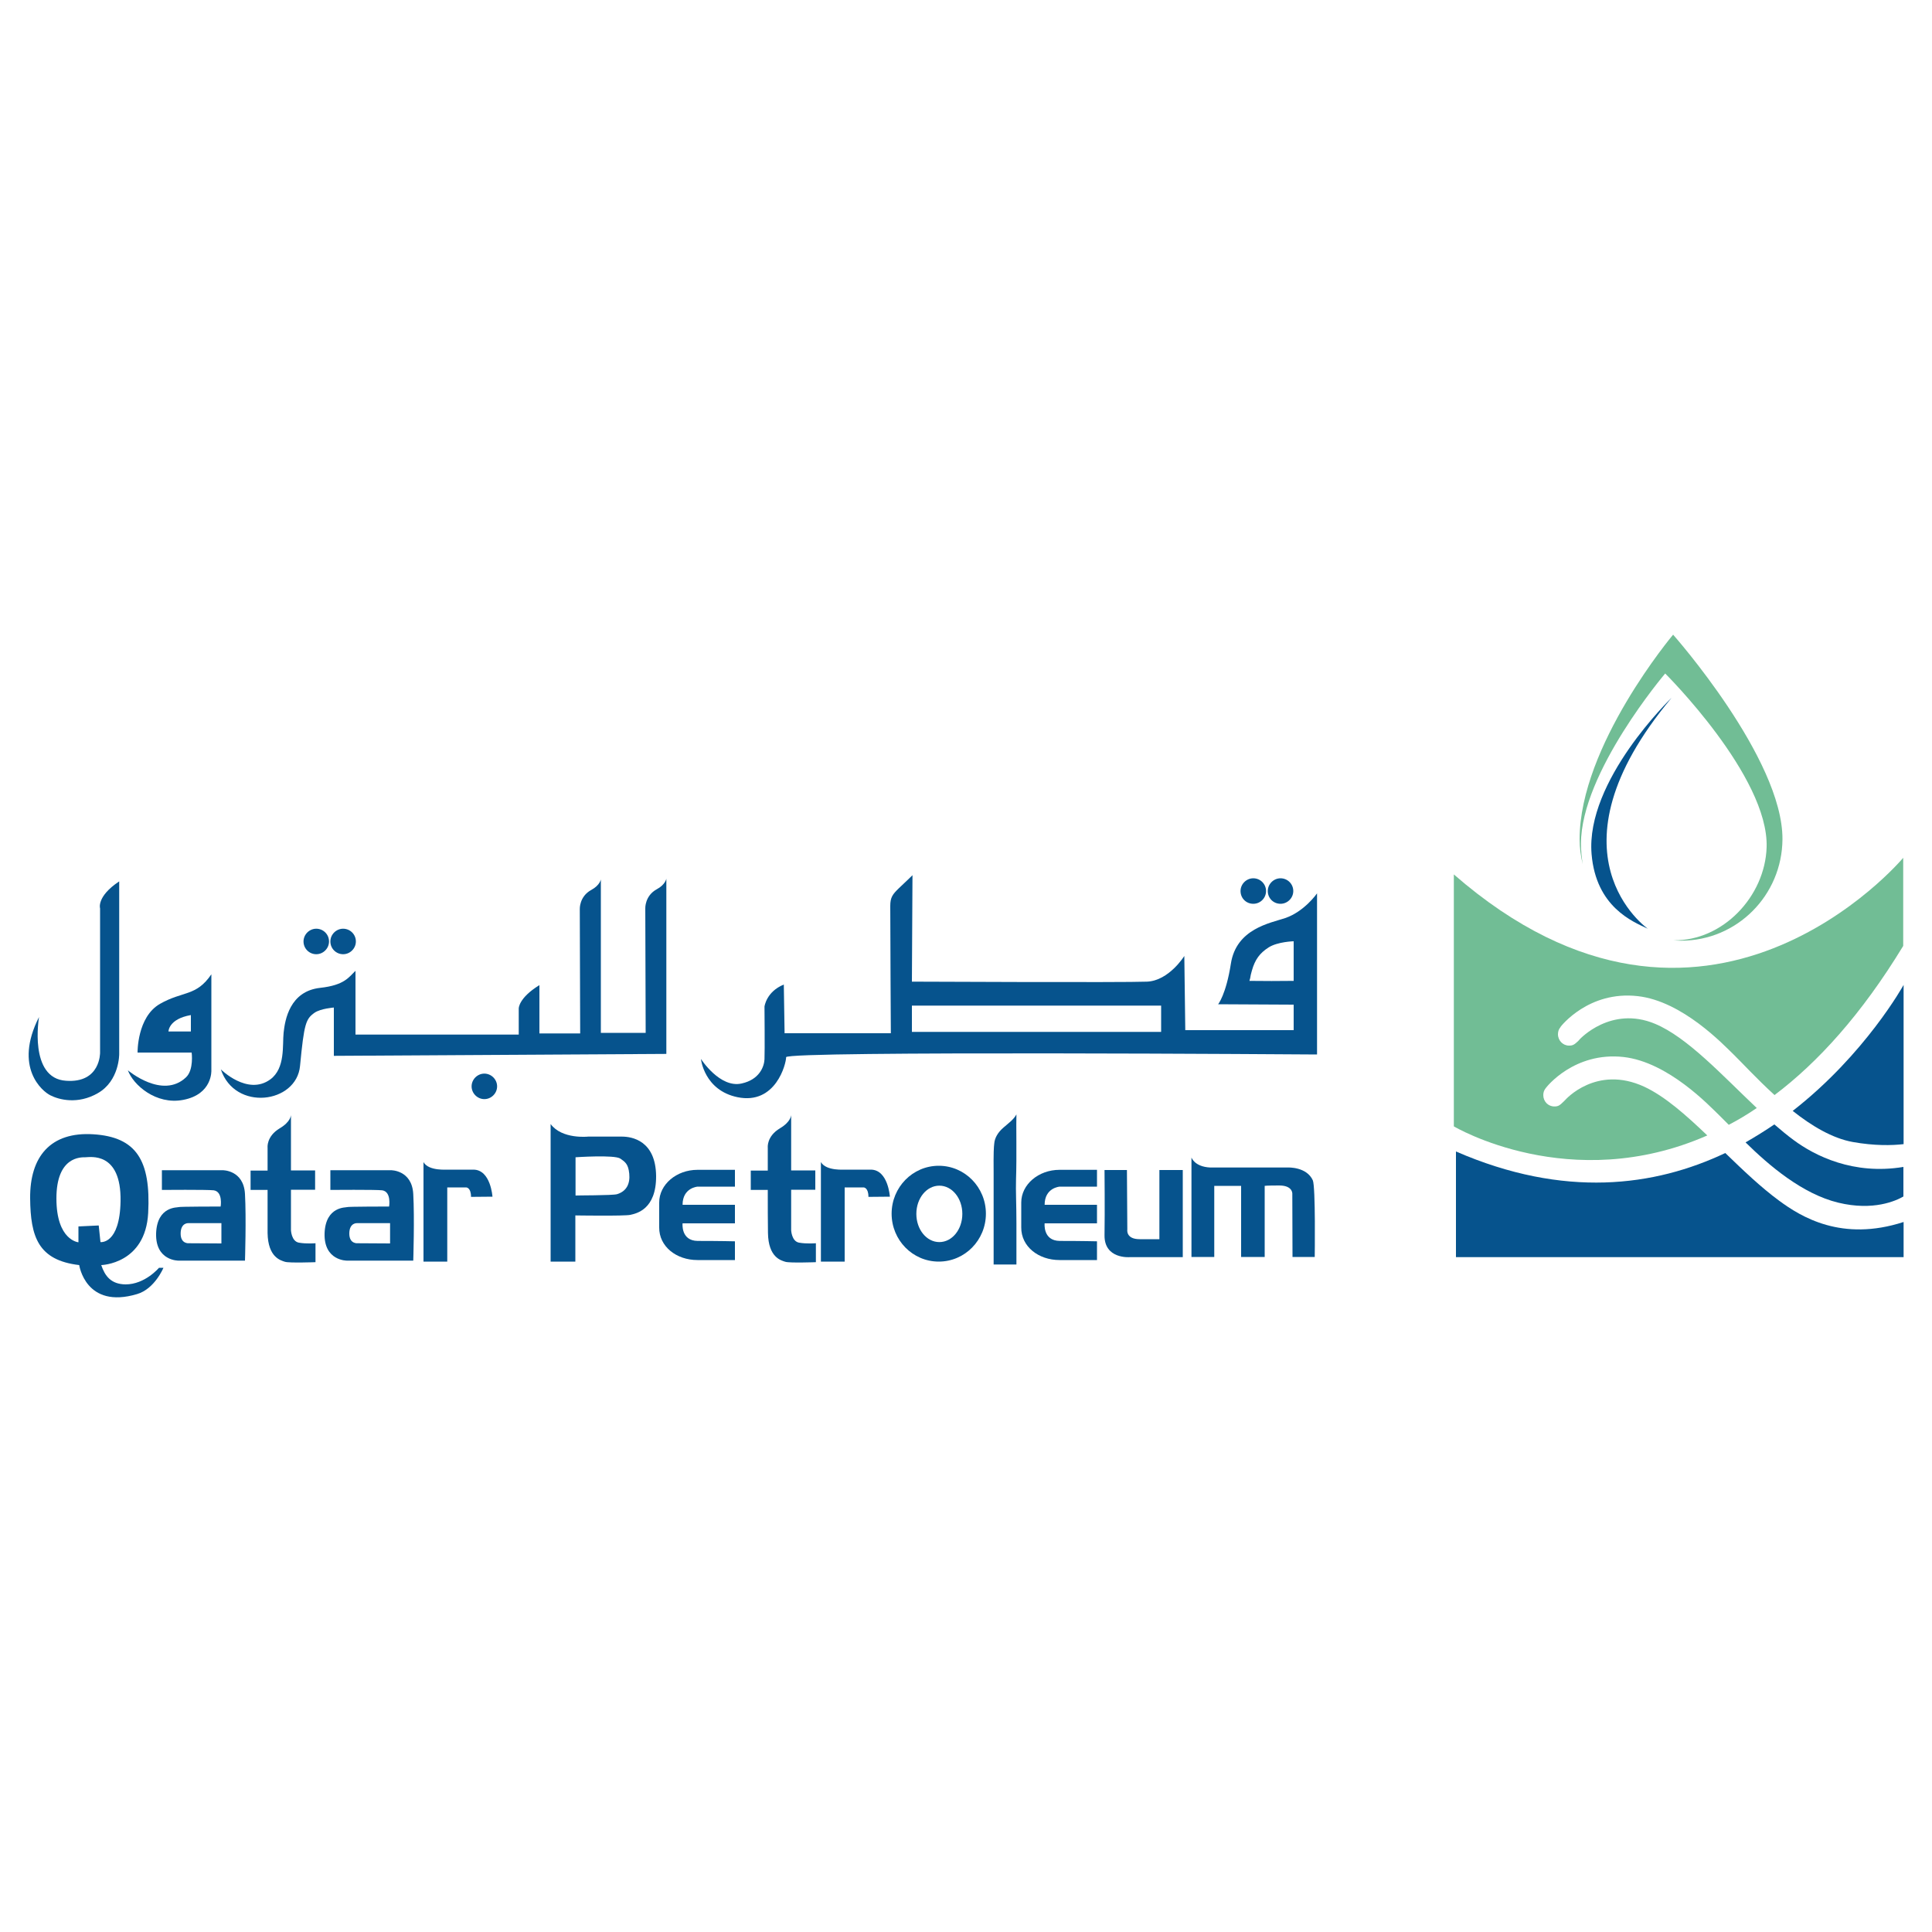 <?xml version="1.0" encoding="utf-8"?>
<!-- Generator: Adobe Illustrator 23.0.1, SVG Export Plug-In . SVG Version: 6.00 Build 0)  -->
<svg version="1.1" id="Layer_1" xmlns="http://www.w3.org/2000/svg" xmlns:xlink="http://www.w3.org/1999/xlink" x="0px" y="0px"
	 viewBox="0 0 1000 1000" style="enable-background:new 0 0 1000 1000;" xml:space="preserve">
<style type="text/css">
	.st0{fill:#06538D;}
	.st1{fill:#71BD95;}
</style>
<g>
	<path class="st0" d="M928.4,590.1c-3.3-2.4-6.6-5.2-10-8.1c-4.7,3.2-9.7,6.3-14.9,9.3c12.2,12,29.4,26.7,48,31.2
		c18.2,4.4,29.9-1,33.7-3.2V604C959.3,608.3,939.3,598.2,928.4,590.1"/>
	<path class="st0" d="M985.3,592.2v-82.4c0,0-19.8,35.9-57.4,65.2c9.7,7.7,20.5,14.2,31.1,16.1C970.2,593.1,979.3,592.9,985.3,592.2
		"/>
	<g>
		<path class="st0" d="M40.6,634.8v8.2c0,0-11.4-0.9-11.4-22.7c0-21.8,12.7-21.3,15-21.3c2.3,0,18.6-3.2,18.2,22.7
			C62,644.3,52,642.9,52,642.9l-0.9-8.6L40.6,634.8z M52.4,654.8c0,0,22.9-0.5,24.3-27c1.4-27.2-6.1-39.3-28.4-40.7
			c-22.2-1.4-32.9,11.6-32.7,33.2c0.2,19.8,4.1,32,25.4,34.5c0,0,3.3,23,30,15c9.1-2.7,13.6-13.6,13.6-13.6h-2.3
			c0,0-7.2,8.6-17.3,8.6C57.4,664.7,54.3,660.4,52.4,654.8"/>
		<path class="st0" d="M83.8,615.9v-10.2h31.4c0,0,10.9-0.2,11.6,12.3c0.7,12.5,0,34.5,0,34.5H92.4c0,0-12,0.2-11.6-14.1
			c0.5-14.3,11.3-13.3,11.6-13.6c0.2-0.3,21.8-0.3,21.8-0.3s1.3-7.7-3.6-8.4C107.3,615.7,83.8,615.9,83.8,615.9z M97.5,633.1
			c0,0-3.9-0.3-4,5.2c-0.1,5.7,4.3,5.2,4.3,5.2l16.8,0.1v-10.5H97.5"/>
		<path class="st0" d="M171,615.9v-10.2h31.3c0,0,10.9-0.2,11.6,12.3c0.7,12.5,0,34.5,0,34.5h-34.3c0,0-12,0.2-11.6-14.1
			c0.5-14.3,11.4-13.3,11.6-13.6c0.2-0.3,21.8-0.3,21.8-0.3s1.3-7.7-3.6-8.4C194.5,615.7,171,615.9,171,615.9z M184.8,633.1
			c0,0-3.9-0.3-4,5.2c-0.1,5.7,4.3,5.2,4.3,5.2l16.8,0.1v-10.5H184.8"/>
		<path class="st0" d="M154.7,643.2c-3.9-0.7-4.1-6.5-4.1-6.5v-20.9h12.5v-10h-12.5V577c0,0.4-0.2,3.7-5.8,7c-7,4.2-6.3,10-6.3,10
			v11.9h-8.8v10h8.8c0,7.4,0,17,0,22.3c0.2,12.7,6.9,14.2,9,14.9c2.2,0.7,15.8,0.2,15.8,0.2v-9.8
			C163.3,643.5,158.6,643.9,154.7,643.2"/>
		<path class="st0" d="M413.6,643.2c-3.9-0.7-4.1-6.5-4.1-6.5v-20.9H422v-10h-12.5V577c0,0.4-0.2,3.7-5.8,7c-7,4.2-6.3,10-6.3,10
			v11.9h-8.8v10h8.8c0,7.4,0,17,0.1,22.3c0.2,12.7,6.8,14.2,9,14.9c2.2,0.7,15.8,0.2,15.8,0.2v-9.8
			C422.2,643.5,417.6,643.9,413.6,643.2"/>
		<path class="st0" d="M219.2,601.5v51.5h12.3v-38.4h9.8c0,0,2.5,0,2.5,4.9l11.1-0.1c0,0-0.9-14-9.9-14c-5.1,0-12.1,0-13.3,0
			C231.6,605.3,221.9,606.3,219.2,601.5"/>
		<path class="st0" d="M424.9,601.5v51.5h12.3v-38.4h9.8c0,0,2.5,0,2.5,4.9l11.1-0.1c0,0-0.9-14-9.9-14c-5.1,0-12.1,0-13.3,0
			C437.4,605.3,427.7,606.3,424.9,601.5"/>
		<path class="st0" d="M304.4,588.3h17.5c5.1,0,17.5,2,17.7,20.4c0.1,17.4-10.3,19.4-13.3,20.1c-3.1,0.7-28.5,0.3-28.5,0.3V653H285
			v-71.2C290.9,589.8,304.4,588.3,304.4,588.3z M319.4,618.1c4.9-1.5,6.8-5.4,6.3-10.6c-0.5-5.1-2.2-6.1-4.6-7.8
			c-3-2.1-23.2-0.7-23.2-0.7v19.8C297.9,618.7,317.1,618.8,319.4,618.1"/>
		<path class="st0" d="M380.4,652.2H361c-10.9,0-19.9-7-19.8-16.9v-12.9c0-9.3,8.9-16.9,19.8-16.9h19.4v8.7h-19.3
			c0,0-7.8,0.5-7.8,9.4h27.1v9.6h-27.1c0,0-1,9,7.8,9.1c11.9,0,19.3,0.2,19.3,0.2V652.2"/>
		<path class="st0" d="M567.8,652.2h-19.4c-10.9,0-19.9-7-19.8-16.9v-12.9c0-9.3,8.9-16.9,19.8-16.9h19.4v8.7h-19.3
			c0,0-7.8,0.5-7.8,9.4h27.1v9.6h-27.1c0,0-1,9,7.8,9.1c11.9,0,19.3,0.2,19.3,0.2V652.2"/>
		<path class="st0" d="M461.5,628.2c0-13.7,10.9-24.8,24.4-24.8s24.4,11.1,24.4,24.8c0,13.7-10.9,24.8-24.4,24.8
			S461.5,641.9,461.5,628.2z M486.2,642.9c6.6,0,11.9-6.5,11.9-14.6s-5.3-14.6-11.9-14.6c-6.6,0-11.9,6.5-11.9,14.6
			S479.6,642.9,486.2,642.9"/>
		<path class="st0" d="M583.3,605.6l0.2,30.8c0,0-0.9,5,6.4,5h10.2v-35.8h12.1v45.1h-27.5c0,0-13.2,1.1-13-11.4
			c0.2-12.5,0-33.7,0-33.7H583.3"/>
		<path class="st0" d="M616.7,650.7v-51.6c0,0,1.5,4.8,9.7,5.2h40.4c0,0,9.5-0.4,12.7,6.6c1.5,3.4,1,39.7,1,39.7H669l-0.1-32.5
			c0,0,0.5-4.5-6.8-4.5c-6.8,0-7.5,0.2-7.5,0.2v36.8h-12.2v-36.8h-13.9v36.8H616.7"/>
		<path class="st0" d="M514.6,592.1c0.2-3.2,2-6,4.6-8.3c2.7-2.4,5.5-4.3,6.9-7c-0.2,3.7,0.2,22.7-0.2,33.4
			c-0.2,6.4,0.2,13.1,0.2,22.8v21.5h-11.8v-47.2C514.2,596.1,514.4,593.9,514.6,592.1"/>
		<path class="st0" d="M51.8,544.8v-74.6c0,0-2-6.1,9.9-14v89.3c0,0,0.2,14-11.2,20.4c-10.2,5.8-19.8,3.4-24.5,1
			c-4-2-19.1-14.3-5.8-40.5c0,0-5.5,31.8,14,33C52.1,560.7,51.8,544.8,51.8,544.8"/>
		<path class="st0" d="M71.2,544.8c0,0-0.3-18.4,11.6-25.2c11.9-6.8,18.7-3.7,26.6-15.3V554c0,0,0.7,12.4-14.6,15.3
			c-14.1,2.7-25.9-7.8-28.6-15.3c0,0,17.9,15.2,30.1,3.6c4.1-3.9,2.9-12.8,2.9-12.8H71.2z M98.8,533.9v-8.5
			c-11.6,2-11.6,8.5-11.6,8.5H98.8"/>
		<path class="st0" d="M114.3,553.5c0,0,13.8,13.8,25.6,5.2c7.9-5.8,6.2-17.8,6.9-24.2c0.7-6.5,3.1-21.5,19-23.2
			c12.6-1.4,14.8-5.6,18.2-8.8v33h84.5V522c0,0-0.2-5.4,10.7-12.1v25h21.1l-0.2-64.4c0,0-0.3-6.5,6-9.9c4.4-2.4,4.9-5.4,4.9-5.4
			v79.4h23l0.2,0l-0.2-64.4c0,0-0.3-6.5,5.9-9.9c4.5-2.4,5-5.5,5-5.5v90.7l-172.1,1v-25c0,0-6.8,0.5-10,2.7
			c-4.5,3.2-5.4,5.5-7.5,27.5C153.5,571.2,121.6,575.4,114.3,553.5"/>
		<path class="st0" d="M171,487.3c0-3.6,3-6.6,6.6-6.6c3.6,0,6.6,2.9,6.6,6.6c0,3.6-3,6.6-6.6,6.6C174,493.9,171,491,171,487.3"/>
		<path class="st0" d="M157.1,487.3c0-3.6,3-6.6,6.6-6.6c3.6,0,6.6,2.9,6.6,6.6c0,3.6-3,6.6-6.6,6.6
			C160.1,493.9,157.1,491,157.1,487.3"/>
		<path class="st0" d="M244.1,562.3c0-3.6,3-6.6,6.6-6.6c3.6,0,6.6,3,6.6,6.6c0,3.6-3,6.6-6.6,6.6
			C247.1,568.9,244.1,565.9,244.1,562.3"/>
		<path class="st0" d="M460.8,468.9c0-4.4,1.2-6,4.4-9.1c4.8-4.5,7.1-6.8,7.1-6.8l-0.3,55.1c0,0,110.4,0.5,121.7,0
			c11.4-0.5,19.3-13.3,19.3-13.3l0.5,38.4h56.1v-13.2l-39.1-0.2c0,0,4.1-5,6.6-21c2.8-18.1,20.3-21,28.1-23.6
			c10-3.4,16.5-12.8,16.5-12.8v83.4c0,0-274.8-2-274.8,1.4c0,3.4-5.4,24.8-25.2,20.7c-17.3-3.6-18.9-19.8-18.9-19.8
			s9.8,15.3,21.1,12.7c9.1-2,11.6-8.6,11.8-12.5c0.2-3.9,0-27.3,0-27.3s0.9-7.7,10-11.4l0.4,25.2h55
			C461.1,534.8,460.8,484.2,460.8,468.9z M601,520.5H472v13.6h129V520.5z M669.6,507.7v-20.5c0,0-8.3,0.2-13,3.2
			c-4.5,2.9-7,6.2-8.6,11.9c-1.1,3.8-0.5,2.8-1.3,5.4C650.6,507.8,665.8,507.8,669.6,507.7"/>
		<path class="st0" d="M642.1,461.2c0-3.6,3-6.6,6.6-6.6c3.6,0,6.6,2.9,6.6,6.6c0,3.6-2.9,6.6-6.6,6.6
			C645,467.8,642.1,464.9,642.1,461.2"/>
		<path class="st0" d="M656.2,461.2c0-3.6,3-6.6,6.6-6.6c3.6,0,6.6,2.9,6.6,6.6c0,3.6-3,6.6-6.6,6.6
			C659.1,467.8,656.2,464.9,656.2,461.2"/>
		<path class="st1" d="M818.3,436.7c0-36.9,43.6-88.1,43.6-88.1s53.6,53.2,52.5,89.9c-0.8,25.6-22.8,48.6-48.2,48.2
			c1.3,0.1,2.6,0.2,3.9,0.2c29,0,52.3-23.5,52.5-52.5c0.2-41.8-56.6-105.9-56.6-105.9s-48.4,57.5-48.4,105.9c0,4.4,0.6,8.7,1.6,12.9
			C818.7,443.9,818.3,440.4,818.3,436.7"/>
		<path class="st0" d="M823.8,442.1c2.3,27.4,21.4,35,29.1,38.6c0,0-55.4-38.6,12.3-119.5C865.1,361.3,820.6,404,823.8,442.1"/>
		<path class="st1" d="M810.2,569.3l-0.9,0.9c-2.1,2.1-2.9,2.5-4.8,2.5c-3.2,0-5.7-2.6-5.7-5.9c0-1.3,0.4-2.5,1.2-3.5l0.4-0.5
			c0,0,14.3-18.5,39.9-15.7c23.2,2.6,44.5,25.3,49.7,30.3c1.3,1.3,3,3,4.8,4.8c4.8-2.5,9.7-5.4,14.5-8.7c-18-17-35.9-36.6-52.7-43.6
			c-22.8-9.5-38.9,8-38.9,8l-0.8,0.9c-2.1,2-2.9,2.4-4.8,2.4c-3.1,0-5.7-2.6-5.7-5.9c0-1.3,0.4-2.6,1.2-3.5l0.3-0.5
			c0,0,14.3-18.6,39.8-15.7c23.2,2.6,44.5,25.3,49.7,30.3c4.3,4.2,11.9,12.5,21.1,20.9c22.4-16.9,45-41.7,66.6-77.2V444
			c0,0-102.2,122.2-232.6,8.6V583c0,0,60.2,35.9,131.2,4.7c-11.1-10.6-21.9-20.2-32.6-25.2C826.2,551,810.2,569.3,810.2,569.3"/>
		<path class="st0" d="M920.9,621.5c-9.4-6.9-18.7-15.8-27.9-24.7c-36.5,17.3-83.3,23.6-139.4-0.8v54.7h231.7v-18.2
			C953.2,642.9,932.2,629.8,920.9,621.5"/>
	</g>
</g>
</svg>
